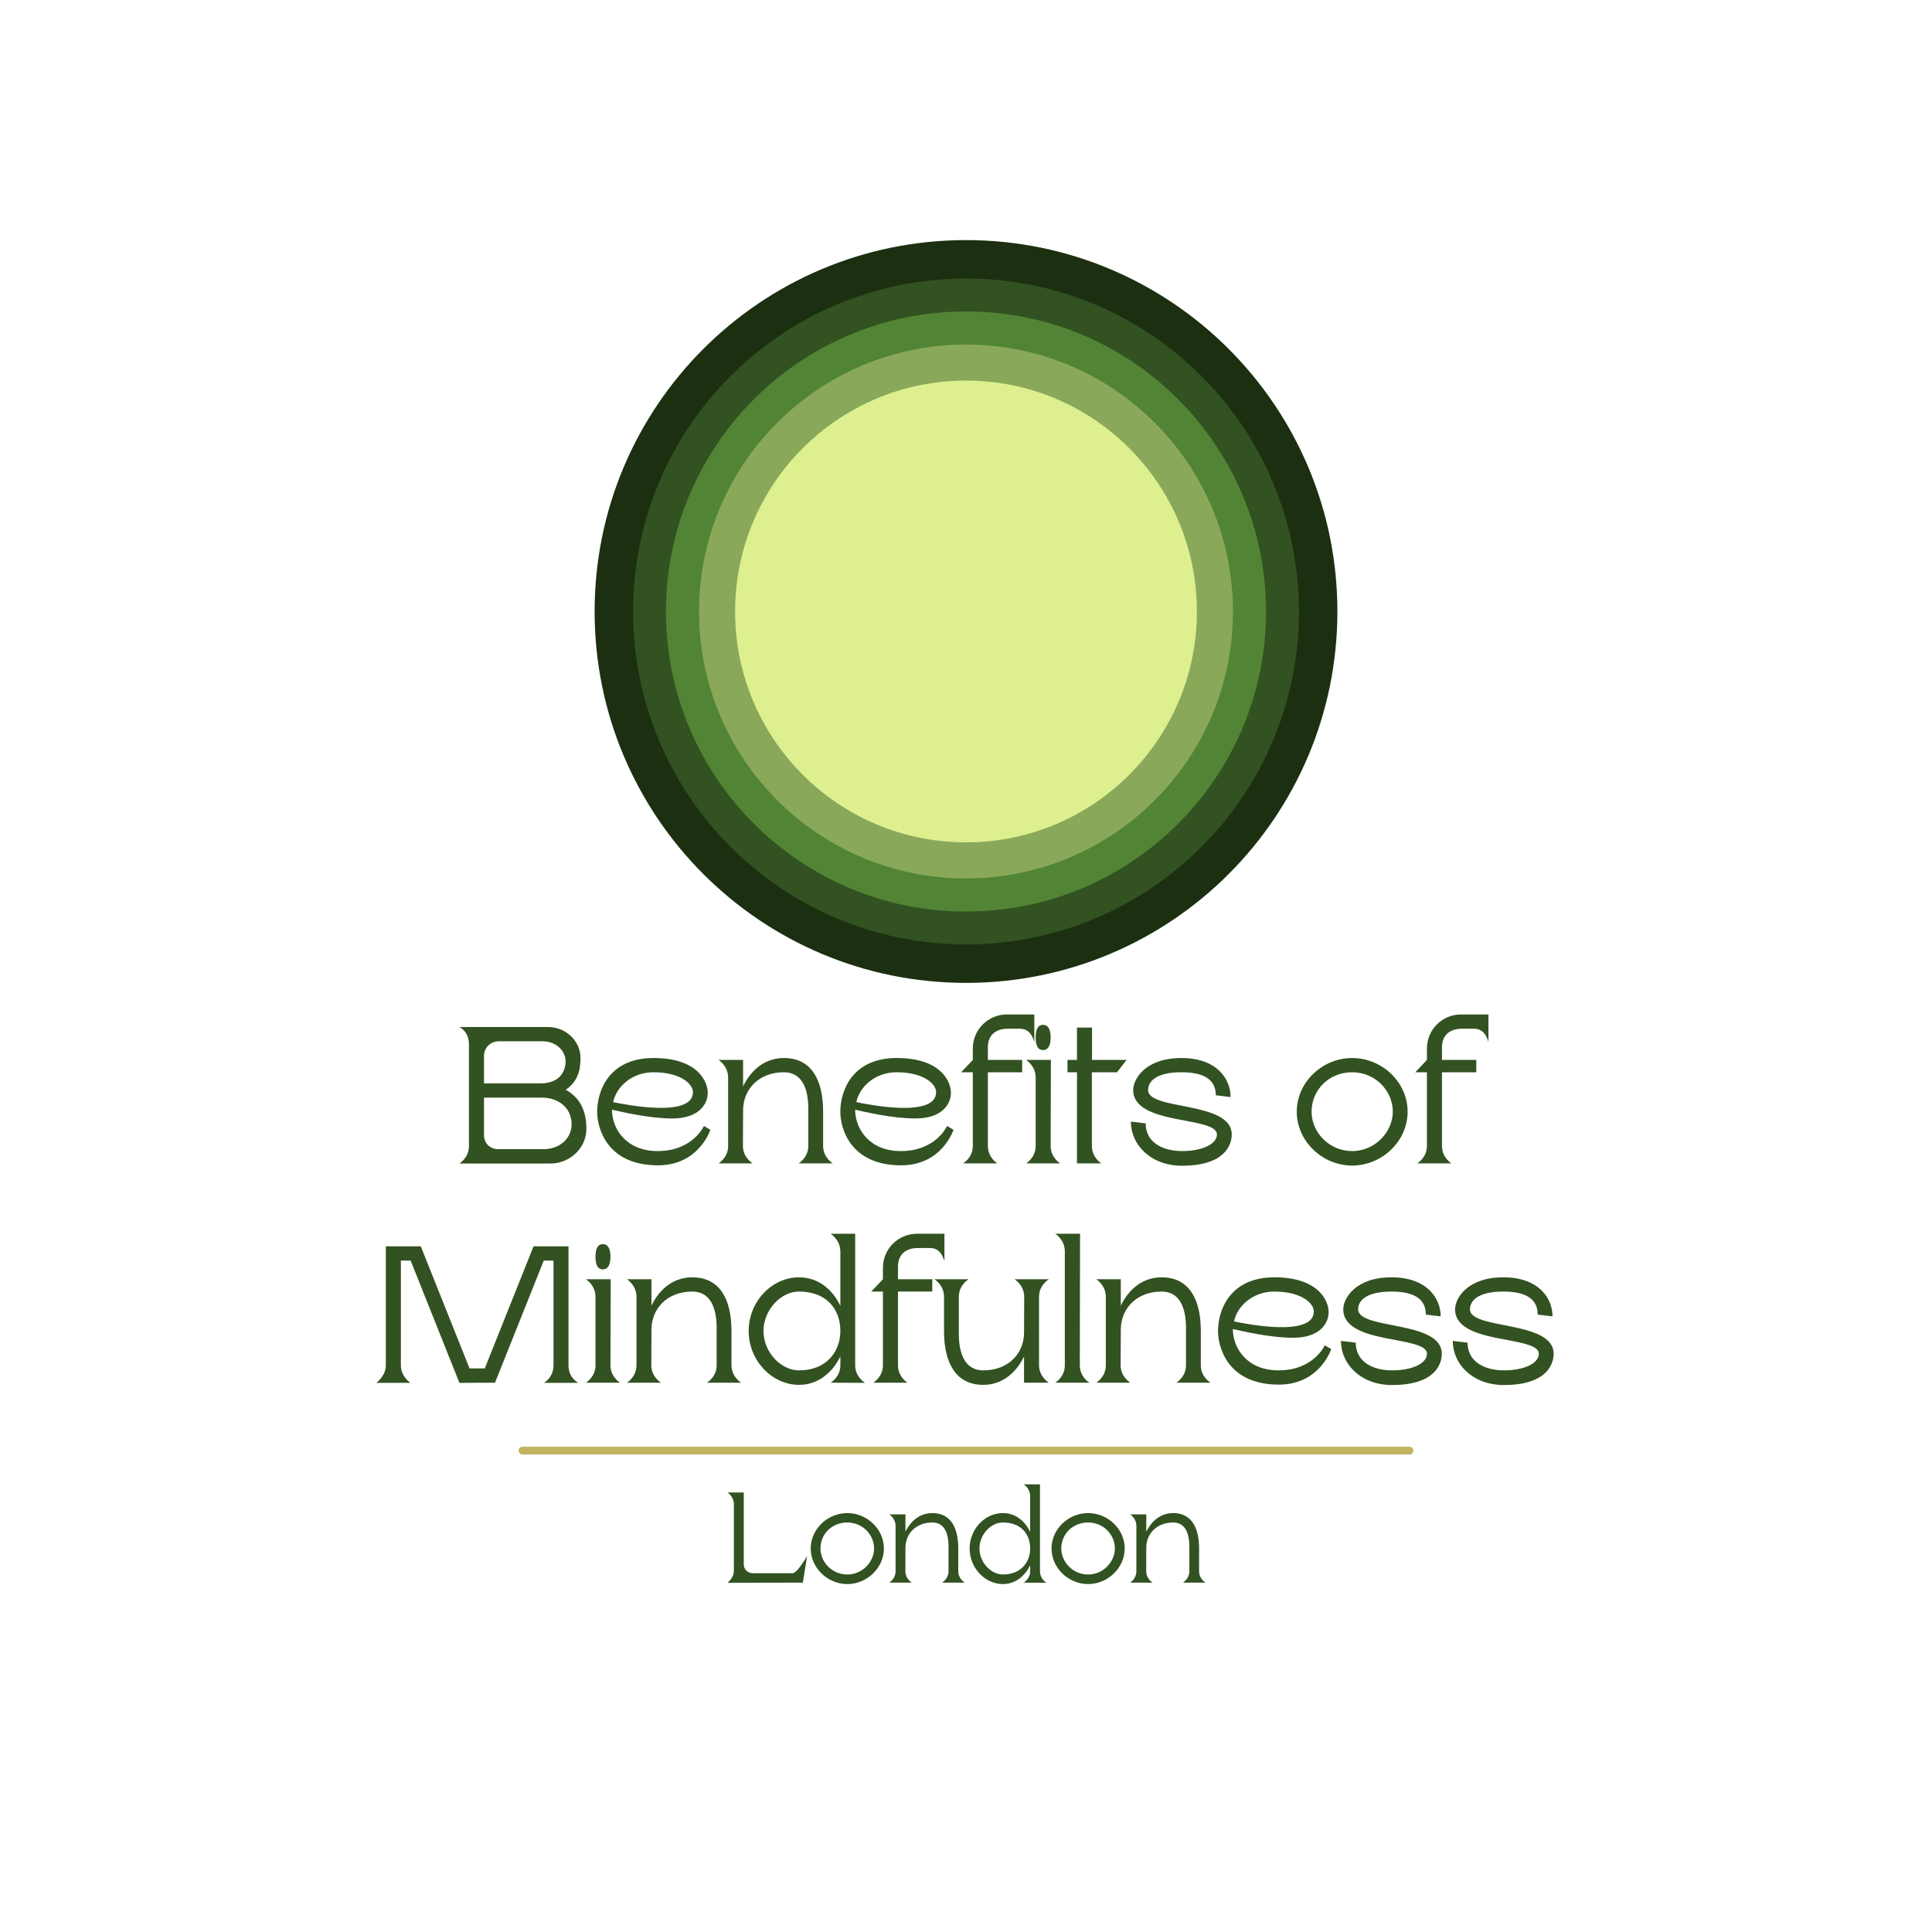 <svg xmlns="http://www.w3.org/2000/svg" xmlns:xlink="http://www.w3.org/1999/xlink" width="500" viewBox="0 0 375 375" height="500" preserveAspectRatio="xMidYMid meet"><defs><g></g><clipPath id="ec237e6710"><path d="M 115.414 46.602 L 259.586 46.602 L 259.586 190.777 L 115.414 190.777 Z M 115.414 46.602 " clip-rule="nonzero"></path></clipPath><clipPath id="0edeb97b8a"><path d="M 187.5 46.602 C 147.688 46.602 115.414 78.875 115.414 118.688 C 115.414 158.504 147.688 190.777 187.5 190.777 C 227.312 190.777 259.586 158.504 259.586 118.688 C 259.586 78.875 227.312 46.602 187.5 46.602 Z M 187.5 46.602 " clip-rule="nonzero"></path></clipPath><clipPath id="8462a692fa"><path d="M 122.883 54.07 L 252.117 54.07 L 252.117 183.305 L 122.883 183.305 Z M 122.883 54.07 " clip-rule="nonzero"></path></clipPath><clipPath id="aff2feef2e"><path d="M 187.5 54.07 C 151.812 54.07 122.883 83.004 122.883 118.688 C 122.883 154.375 151.812 183.305 187.5 183.305 C 223.188 183.305 252.117 154.375 252.117 118.688 C 252.117 83.004 223.188 54.07 187.5 54.07 Z M 187.5 54.07 " clip-rule="nonzero"></path></clipPath><clipPath id="91c928b1a8"><path d="M 129.262 60.449 L 245.738 60.449 L 245.738 176.93 L 129.262 176.93 Z M 129.262 60.449 " clip-rule="nonzero"></path></clipPath><clipPath id="babfedb128"><path d="M 187.5 60.449 C 155.336 60.449 129.262 86.523 129.262 118.688 C 129.262 150.855 155.336 176.93 187.5 176.93 C 219.664 176.93 245.738 150.855 245.738 118.688 C 245.738 86.523 219.664 60.449 187.5 60.449 Z M 187.5 60.449 " clip-rule="nonzero"></path></clipPath><clipPath id="926d36d65e"><path d="M 135.684 66.875 L 239.316 66.875 L 239.316 170.504 L 135.684 170.504 Z M 135.684 66.875 " clip-rule="nonzero"></path></clipPath><clipPath id="34823b7e8e"><path d="M 187.5 66.875 C 158.883 66.875 135.684 90.074 135.684 118.688 C 135.684 147.305 158.883 170.504 187.5 170.504 C 216.117 170.504 239.316 147.305 239.316 118.688 C 239.316 90.074 216.117 66.875 187.5 66.875 Z M 187.5 66.875 " clip-rule="nonzero"></path></clipPath><clipPath id="12bb7a8abd"><path d="M 142.684 73.871 L 232.316 73.871 L 232.316 163.504 L 142.684 163.504 Z M 142.684 73.871 " clip-rule="nonzero"></path></clipPath><clipPath id="70d4d71fe2"><path d="M 187.5 73.871 C 162.75 73.871 142.684 93.938 142.684 118.688 C 142.684 143.441 162.75 163.504 187.5 163.504 C 212.25 163.504 232.316 143.441 232.316 118.688 C 232.316 93.938 212.25 73.871 187.5 73.871 Z M 187.5 73.871 " clip-rule="nonzero"></path></clipPath></defs><path stroke-linecap="round" transform="matrix(0.75, 0, 0, 0.75, 100.664, 280.811)" fill="none" stroke-linejoin="miter" d="M 1 1.002 L 230.562 1.002 " stroke="#c1b462" stroke-width="2" stroke-opacity="1" stroke-miterlimit="4"></path><g fill="#325221" fill-opacity="1"><g transform="translate(87.989, 225.813)"><g><path d="M 21.812 -14.281 C 23.75 -15.609 24.688 -17.453 24.688 -20.422 C 24.688 -23.828 21.781 -26.469 18.375 -26.469 L 1.172 -26.469 C 1.172 -26.469 3.031 -25.672 3.031 -23.109 L 3.031 -3.375 C 3.031 -1.062 1.172 0.031 1.172 0.031 L 18.828 0.031 C 22.609 0.031 25.875 -2.984 25.828 -6.781 C 25.828 -10.297 24.469 -12.875 21.812 -14.281 Z M 17.312 -23.703 C 20.375 -23.703 22.719 -21.141 21.438 -18.031 C 20.719 -16.25 18.906 -15.531 17 -15.531 L 5.953 -15.531 L 5.953 -20.875 C 5.953 -22.453 7.234 -23.703 8.828 -23.703 Z M 17.609 -2.766 L 8.641 -2.766 C 7.156 -2.766 5.953 -3.938 5.953 -5.422 L 5.953 -12.766 L 17.188 -12.766 C 19.812 -12.766 22.188 -11.406 22.797 -8.906 C 23.672 -5.422 20.984 -2.766 17.609 -2.766 Z M 17.609 -2.766 "></path></g></g></g><g fill="#325221" fill-opacity="1"><g transform="translate(114.58, 225.813)"><g><path d="M 22.047 -7.266 C 22.047 -7.266 19.922 -2.391 13.062 -2.391 C 6.969 -2.391 4.203 -6.703 4.203 -10.422 C 5.719 -10.078 11.328 -8.719 15.906 -8.719 C 21.172 -8.719 22.797 -11.594 22.797 -13.703 C 22.797 -15.828 20.906 -20.453 12.266 -20.453 C 3.75 -20.453 1.328 -14.234 1.328 -10 C 1.328 -7 3.109 0.375 13.141 0.375 C 21.094 0.375 23.297 -6.516 23.297 -6.516 Z M 12.266 -17.688 C 17.5 -17.688 19.922 -15.422 19.922 -13.828 C 19.922 -8.719 6.484 -11.469 4.438 -11.891 C 5 -14.734 7.953 -17.688 12.266 -17.688 Z M 12.266 -17.688 "></path></g></g></g><g fill="#325221" fill-opacity="1"><g transform="translate(138.406, 225.813)"><g><path d="M 16.594 0 L 23.25 0 C 23.25 0 21.359 -1.094 21.359 -3.375 L 21.359 -10.219 C 21.328 -15.906 19.281 -20.453 13.75 -20.453 C 10.156 -20.453 7.422 -18.25 5.828 -14.953 L 5.828 -20.078 L 1.062 -20.078 C 1.062 -20.078 2.922 -18.938 2.922 -16.672 L 2.922 -3.375 C 2.922 -1.094 1.062 0 1.062 0 L 7.688 0 C 7.688 0 5.797 -1.094 5.797 -3.375 L 5.828 -10.297 C 5.828 -14.281 8.781 -17.688 13.75 -17.688 C 17.312 -17.688 18.484 -14.438 18.484 -10.609 L 18.484 -3.375 C 18.484 -1.094 16.594 0 16.594 0 Z M 16.594 0 "></path></g></g></g><g fill="#325221" fill-opacity="1"><g transform="translate(161.778, 225.813)"><g><path d="M 22.047 -7.266 C 22.047 -7.266 19.922 -2.391 13.062 -2.391 C 6.969 -2.391 4.203 -6.703 4.203 -10.422 C 5.719 -10.078 11.328 -8.719 15.906 -8.719 C 21.172 -8.719 22.797 -11.594 22.797 -13.703 C 22.797 -15.828 20.906 -20.453 12.266 -20.453 C 3.75 -20.453 1.328 -14.234 1.328 -10 C 1.328 -7 3.109 0.375 13.141 0.375 C 21.094 0.375 23.297 -6.516 23.297 -6.516 Z M 12.266 -17.688 C 17.5 -17.688 19.922 -15.422 19.922 -13.828 C 19.922 -8.719 6.484 -11.469 4.438 -11.891 C 5 -14.734 7.953 -17.688 12.266 -17.688 Z M 12.266 -17.688 "></path></g></g></g><g fill="#325221" fill-opacity="1"><g transform="translate(185.603, 225.813)"><g><path d="M 9.812 -28.906 C 6.172 -28.906 3.219 -25.938 3.219 -22.312 L 3.219 -20.078 L 0.953 -17.688 L 3.219 -17.688 L 3.219 -3.375 C 3.219 -1.094 1.328 0 1.328 0 L 7.984 0 C 7.984 0 6.141 -1.094 6.141 -3.375 L 6.141 -17.688 L 12.797 -17.688 L 12.797 -20.078 L 6.141 -20.078 L 6.141 -22.531 C 6.141 -24.922 7.688 -26.141 10.031 -26.141 L 12.344 -26.141 C 13.938 -26.141 14.703 -25.078 15.156 -23.594 L 15.156 -28.906 Z M 9.812 -28.906 "></path></g></g></g><g fill="#325221" fill-opacity="1"><g transform="translate(198.103, 225.813)"><g><path d="M 1.062 0 L 7.688 0 C 7.688 0 5.828 -1.094 5.828 -3.375 L 5.875 -20.078 L 1.062 -20.078 C 1.062 -20.078 2.922 -18.938 2.922 -16.672 L 2.922 -3.375 C 2.922 -1.094 1.062 0 1.062 0 Z M 4.359 -22 C 5.453 -22 5.828 -23.109 5.828 -24.422 C 5.828 -25.797 5.453 -26.891 4.359 -26.891 C 3.219 -26.891 2.922 -25.797 2.922 -24.422 C 2.922 -23.109 3.219 -22 4.359 -22 Z M 4.359 -22 "></path></g></g></g><g fill="#325221" fill-opacity="1"><g transform="translate(206.058, 225.813)"><g><path d="M 10.75 -17.688 L 12.609 -20.078 L 5.906 -20.078 L 5.906 -26.359 L 2.984 -26.359 L 2.984 -20.078 L 1.141 -20.078 L 1.141 -17.688 L 2.984 -17.688 L 2.984 0 L 7.719 0 C 7.719 0 5.875 -1.094 5.875 -3.375 L 5.875 -17.688 Z M 10.75 -17.688 "></path></g></g></g><g fill="#325221" fill-opacity="1"><g transform="translate(218.141, 225.813)"><g><path d="M 4.703 -14.234 C 4.703 -16.094 6.547 -17.688 11.172 -17.688 C 15.797 -17.688 17.844 -16.094 17.844 -13.219 L 20.719 -12.875 C 20.719 -16.406 18.031 -20.453 11.172 -20.453 C 4.203 -20.453 1.812 -16.406 1.812 -14.234 C 1.812 -7.266 18.062 -9.234 18.062 -5.609 C 18.062 -3.828 15.375 -2.391 11.281 -2.391 C 7.656 -2.391 4.234 -3.984 4.234 -7.766 L 1.359 -8.109 C 1.359 -3.641 5.188 0.453 11.281 0.453 C 19.656 0.453 20.938 -3.641 20.938 -5.609 C 20.938 -12.156 4.703 -10.219 4.703 -14.234 Z M 4.703 -14.234 "></path></g></g></g><g fill="#325221" fill-opacity="1"><g transform="translate(239.846, 225.813)"><g></g></g></g><g fill="#325221" fill-opacity="1"><g transform="translate(250.452, 225.813)"><g><path d="M 12 -20.453 C 6.25 -20.453 1.25 -15.797 1.25 -10.031 C 1.25 -4.281 6.25 0.422 12 0.422 C 17.766 0.422 22.766 -4.281 22.766 -10.031 C 22.766 -15.797 17.766 -20.453 12 -20.453 Z M 12 -2.391 C 7.469 -2.391 4.125 -6.094 4.125 -10.031 C 4.125 -14.234 7.469 -17.688 12 -17.688 C 16.547 -17.688 19.891 -14.047 19.891 -10.031 C 19.891 -6.219 16.547 -2.391 12 -2.391 Z M 12 -2.391 "></path></g></g></g><g fill="#325221" fill-opacity="1"><g transform="translate(273.748, 225.813)"><g><path d="M 9.812 -28.906 C 6.172 -28.906 3.219 -25.938 3.219 -22.312 L 3.219 -20.078 L 0.953 -17.688 L 3.219 -17.688 L 3.219 -3.375 C 3.219 -1.094 1.328 0 1.328 0 L 7.984 0 C 7.984 0 6.141 -1.094 6.141 -3.375 L 6.141 -17.688 L 12.797 -17.688 L 12.797 -20.078 L 6.141 -20.078 L 6.141 -22.531 C 6.141 -24.922 7.688 -26.141 10.031 -26.141 L 12.344 -26.141 C 13.938 -26.141 14.703 -25.078 15.156 -23.594 L 15.156 -28.906 Z M 9.812 -28.906 "></path></g></g></g><g fill="#325221" fill-opacity="1"><g transform="translate(71.906, 268.379)"><g><path d="M 33.672 0.031 L 40.344 0.031 C 40.344 0.031 38.438 -0.875 38.438 -3.375 L 38.438 -26.469 L 31.656 -26.469 L 22.188 -2.766 L 19.234 -2.766 L 9.766 -26.469 L 2.984 -26.469 L 2.984 -3.375 C 2.984 -1.281 1.141 0.031 1.141 0.031 L 7.766 0.031 C 7.766 0.031 5.906 -1.141 5.906 -3.375 L 5.906 -23.703 L 7.797 -23.703 L 17.266 0.031 L 24.172 0 L 33.641 -23.703 L 35.531 -23.703 L 35.531 -3.375 C 35.531 -0.984 33.672 0.031 33.672 0.031 Z M 33.672 0.031 "></path></g></g></g><g fill="#325221" fill-opacity="1"><g transform="translate(112.664, 268.379)"><g><path d="M 1.062 0 L 7.688 0 C 7.688 0 5.828 -1.094 5.828 -3.375 L 5.875 -20.078 L 1.062 -20.078 C 1.062 -20.078 2.922 -18.938 2.922 -16.672 L 2.922 -3.375 C 2.922 -1.094 1.062 0 1.062 0 Z M 4.359 -22 C 5.453 -22 5.828 -23.109 5.828 -24.422 C 5.828 -25.797 5.453 -26.891 4.359 -26.891 C 3.219 -26.891 2.922 -25.797 2.922 -24.422 C 2.922 -23.109 3.219 -22 4.359 -22 Z M 4.359 -22 "></path></g></g></g><g fill="#325221" fill-opacity="1"><g transform="translate(120.619, 268.379)"><g><path d="M 16.594 0 L 23.25 0 C 23.25 0 21.359 -1.094 21.359 -3.375 L 21.359 -10.219 C 21.328 -15.906 19.281 -20.453 13.75 -20.453 C 10.156 -20.453 7.422 -18.25 5.828 -14.953 L 5.828 -20.078 L 1.062 -20.078 C 1.062 -20.078 2.922 -18.938 2.922 -16.672 L 2.922 -3.375 C 2.922 -1.094 1.062 0 1.062 0 L 7.688 0 C 7.688 0 5.797 -1.094 5.797 -3.375 L 5.828 -10.297 C 5.828 -14.281 8.781 -17.688 13.75 -17.688 C 17.312 -17.688 18.484 -14.438 18.484 -10.609 L 18.484 -3.375 C 18.484 -1.094 16.594 0 16.594 0 Z M 16.594 0 "></path></g></g></g><g fill="#325221" fill-opacity="1"><g transform="translate(143.99, 268.379)"><g><path d="M 17.234 0 L 23.906 0.031 C 23.906 0.031 22 -1.094 22 -3.375 L 22 -28.906 L 17.234 -28.906 C 17.234 -28.906 19.094 -27.766 19.125 -25.484 C 19.125 -22.766 19.125 -18.781 19.125 -14.922 C 17.531 -18.219 14.734 -20.453 11.094 -20.453 C 5.875 -20.453 1.328 -15.797 1.328 -10.031 C 1.328 -4.281 5.875 0.422 11.094 0.422 C 14.734 0.422 17.531 -1.859 19.125 -5.109 C 19.125 -4.016 19.125 -3.375 19.125 -3.375 C 19.125 -1.094 17.234 0 17.234 0 Z M 11.094 -2.391 C 7.609 -2.391 4.203 -5.906 4.203 -10.031 C 4.203 -14.016 7.469 -17.688 11.094 -17.688 C 16.469 -17.688 19.125 -14.234 19.125 -10.031 C 19.125 -6.141 16.516 -2.391 11.094 -2.391 Z M 11.094 -2.391 "></path></g></g></g><g fill="#325221" fill-opacity="1"><g transform="translate(168.157, 268.379)"><g><path d="M 9.812 -28.906 C 6.172 -28.906 3.219 -25.938 3.219 -22.312 L 3.219 -20.078 L 0.953 -17.688 L 3.219 -17.688 L 3.219 -3.375 C 3.219 -1.094 1.328 0 1.328 0 L 7.984 0 C 7.984 0 6.141 -1.094 6.141 -3.375 L 6.141 -17.688 L 12.797 -17.688 L 12.797 -20.078 L 6.141 -20.078 L 6.141 -22.531 C 6.141 -24.922 7.688 -26.141 10.031 -26.141 L 12.344 -26.141 C 13.938 -26.141 14.703 -25.078 15.156 -23.594 L 15.156 -28.906 Z M 9.812 -28.906 "></path></g></g></g><g fill="#325221" fill-opacity="1"><g transform="translate(180.657, 268.379)"><g><path d="M 21.016 -3.406 L 21.016 -16.672 C 21.016 -18.969 22.922 -20.078 22.922 -20.078 L 16.25 -20.078 C 16.25 -20.078 18.141 -18.969 18.141 -16.672 L 18.109 -9.734 C 18.109 -5.75 15.156 -2.391 10.188 -2.391 C 6.625 -2.391 5.453 -5.641 5.453 -9.469 L 5.453 -16.672 C 5.453 -18.969 7.344 -20.078 7.344 -20.078 L 0.719 -20.078 C 0.719 -20.078 2.578 -18.969 2.578 -16.672 L 2.578 -9.844 C 2.609 -4.172 4.656 0.422 10.188 0.422 C 13.781 0.422 16.516 -1.812 18.109 -5.078 L 18.109 0 L 22.922 0 C 22.922 0 21.016 -1.141 21.016 -3.406 Z M 21.016 -3.406 "></path></g></g></g><g fill="#325221" fill-opacity="1"><g transform="translate(203.839, 268.379)"><g><path d="M 0.984 0 L 7.609 0 C 7.609 0 5.75 -1.094 5.75 -3.375 L 5.797 -28.906 L 0.984 -28.906 C 0.984 -28.906 2.844 -27.766 2.844 -25.484 L 2.844 -3.375 C 2.844 -1.094 0.984 0 0.984 0 Z M 0.984 0 "></path></g></g></g><g fill="#325221" fill-opacity="1"><g transform="translate(211.718, 268.379)"><g><path d="M 16.594 0 L 23.25 0 C 23.25 0 21.359 -1.094 21.359 -3.375 L 21.359 -10.219 C 21.328 -15.906 19.281 -20.453 13.75 -20.453 C 10.156 -20.453 7.422 -18.25 5.828 -14.953 L 5.828 -20.078 L 1.062 -20.078 C 1.062 -20.078 2.922 -18.938 2.922 -16.672 L 2.922 -3.375 C 2.922 -1.094 1.062 0 1.062 0 L 7.688 0 C 7.688 0 5.797 -1.094 5.797 -3.375 L 5.828 -10.297 C 5.828 -14.281 8.781 -17.688 13.75 -17.688 C 17.312 -17.688 18.484 -14.438 18.484 -10.609 L 18.484 -3.375 C 18.484 -1.094 16.594 0 16.594 0 Z M 16.594 0 "></path></g></g></g><g fill="#325221" fill-opacity="1"><g transform="translate(235.089, 268.379)"><g><path d="M 22.047 -7.266 C 22.047 -7.266 19.922 -2.391 13.062 -2.391 C 6.969 -2.391 4.203 -6.703 4.203 -10.422 C 5.719 -10.078 11.328 -8.719 15.906 -8.719 C 21.172 -8.719 22.797 -11.594 22.797 -13.703 C 22.797 -15.828 20.906 -20.453 12.266 -20.453 C 3.75 -20.453 1.328 -14.234 1.328 -10 C 1.328 -7 3.109 0.375 13.141 0.375 C 21.094 0.375 23.297 -6.516 23.297 -6.516 Z M 12.266 -17.688 C 17.5 -17.688 19.922 -15.422 19.922 -13.828 C 19.922 -8.719 6.484 -11.469 4.438 -11.891 C 5 -14.734 7.953 -17.688 12.266 -17.688 Z M 12.266 -17.688 "></path></g></g></g><g fill="#325221" fill-opacity="1"><g transform="translate(258.915, 268.379)"><g><path d="M 4.703 -14.234 C 4.703 -16.094 6.547 -17.688 11.172 -17.688 C 15.797 -17.688 17.844 -16.094 17.844 -13.219 L 20.719 -12.875 C 20.719 -16.406 18.031 -20.453 11.172 -20.453 C 4.203 -20.453 1.812 -16.406 1.812 -14.234 C 1.812 -7.266 18.062 -9.234 18.062 -5.609 C 18.062 -3.828 15.375 -2.391 11.281 -2.391 C 7.656 -2.391 4.234 -3.984 4.234 -7.766 L 1.359 -8.109 C 1.359 -3.641 5.188 0.453 11.281 0.453 C 19.656 0.453 20.938 -3.641 20.938 -5.609 C 20.938 -12.156 4.703 -10.219 4.703 -14.234 Z M 4.703 -14.234 "></path></g></g></g><g fill="#325221" fill-opacity="1"><g transform="translate(280.62, 268.379)"><g><path d="M 4.703 -14.234 C 4.703 -16.094 6.547 -17.688 11.172 -17.688 C 15.797 -17.688 17.844 -16.094 17.844 -13.219 L 20.719 -12.875 C 20.719 -16.406 18.031 -20.453 11.172 -20.453 C 4.203 -20.453 1.812 -16.406 1.812 -14.234 C 1.812 -7.266 18.062 -9.234 18.062 -5.609 C 18.062 -3.828 15.375 -2.391 11.281 -2.391 C 7.656 -2.391 4.234 -3.984 4.234 -7.766 L 1.359 -8.109 C 1.359 -3.641 5.188 0.453 11.281 0.453 C 19.656 0.453 20.938 -3.641 20.938 -5.609 C 20.938 -12.156 4.703 -10.219 4.703 -14.234 Z M 4.703 -14.234 "></path></g></g></g><g fill="#325221" fill-opacity="1"><g transform="translate(140.41, 307.186)"><g><path d="M 13.453 -1.828 L 5.672 -1.828 C 4.719 -1.828 3.953 -2.594 3.953 -3.547 L 3.953 -17.5 L 0.797 -17.5 C 0.797 -17.5 2.031 -16.719 2.031 -15.25 L 2.031 -2.219 C 2.031 -0.953 0.797 0.031 0.797 0.031 L 15.375 0 L 15.422 0 L 16.25 -5.156 C 16.25 -5.156 14.328 -1.828 13.453 -1.828 Z M 13.453 -1.828 "></path></g></g></g><g fill="#325221" fill-opacity="1"><g transform="translate(156.533, 307.186)"><g><path d="M 7.922 -13.5 C 4.125 -13.5 0.828 -10.422 0.828 -6.625 C 0.828 -2.828 4.125 0.281 7.922 0.281 C 11.719 0.281 15.031 -2.828 15.031 -6.625 C 15.031 -10.422 11.719 -13.5 7.922 -13.5 Z M 7.922 -1.578 C 4.922 -1.578 2.719 -4.031 2.719 -6.625 C 2.719 -9.406 4.922 -11.672 7.922 -11.672 C 10.922 -11.672 13.125 -9.281 13.125 -6.625 C 13.125 -4.094 10.922 -1.578 7.922 -1.578 Z M 7.922 -1.578 "></path></g></g></g><g fill="#325221" fill-opacity="1"><g transform="translate(171.905, 307.186)"><g><path d="M 10.953 0 L 15.344 0 C 15.344 0 14.094 -0.719 14.094 -2.219 L 14.094 -6.75 C 14.078 -10.5 12.719 -13.5 9.078 -13.5 C 6.703 -13.5 4.906 -12.047 3.844 -9.875 L 3.844 -13.25 L 0.703 -13.25 C 0.703 -13.25 1.922 -12.5 1.922 -11 L 1.922 -2.219 C 1.922 -0.719 0.703 0 0.703 0 L 5.078 0 C 5.078 0 3.828 -0.719 3.828 -2.219 L 3.844 -6.797 C 3.844 -9.422 5.797 -11.672 9.078 -11.672 C 11.422 -11.672 12.203 -9.531 12.203 -7 L 12.203 -2.219 C 12.203 -0.719 10.953 0 10.953 0 Z M 10.953 0 "></path></g></g></g><g fill="#325221" fill-opacity="1"><g transform="translate(187.328, 307.186)"><g><path d="M 11.375 0 L 15.781 0.031 C 15.781 0.031 14.531 -0.719 14.531 -2.219 L 14.531 -19.078 L 11.375 -19.078 C 11.375 -19.078 12.594 -18.328 12.625 -16.828 C 12.625 -15.031 12.625 -12.406 12.625 -9.844 C 11.578 -12.031 9.719 -13.5 7.328 -13.5 C 3.875 -13.5 0.875 -10.422 0.875 -6.625 C 0.875 -2.828 3.875 0.281 7.328 0.281 C 9.719 0.281 11.578 -1.219 12.625 -3.375 C 12.625 -2.656 12.625 -2.219 12.625 -2.219 C 12.625 -0.719 11.375 0 11.375 0 Z M 7.328 -1.578 C 5.031 -1.578 2.781 -3.906 2.781 -6.625 C 2.781 -9.25 4.922 -11.672 7.328 -11.672 C 10.875 -11.672 12.625 -9.406 12.625 -6.625 C 12.625 -4.047 10.906 -1.578 7.328 -1.578 Z M 7.328 -1.578 "></path></g></g></g><g fill="#325221" fill-opacity="1"><g transform="translate(203.275, 307.186)"><g><path d="M 7.922 -13.5 C 4.125 -13.5 0.828 -10.422 0.828 -6.625 C 0.828 -2.828 4.125 0.281 7.922 0.281 C 11.719 0.281 15.031 -2.828 15.031 -6.625 C 15.031 -10.422 11.719 -13.5 7.922 -13.5 Z M 7.922 -1.578 C 4.922 -1.578 2.719 -4.031 2.719 -6.625 C 2.719 -9.406 4.922 -11.672 7.922 -11.672 C 10.922 -11.672 13.125 -9.281 13.125 -6.625 C 13.125 -4.094 10.922 -1.578 7.922 -1.578 Z M 7.922 -1.578 "></path></g></g></g><g fill="#325221" fill-opacity="1"><g transform="translate(218.648, 307.186)"><g><path d="M 10.953 0 L 15.344 0 C 15.344 0 14.094 -0.719 14.094 -2.219 L 14.094 -6.75 C 14.078 -10.5 12.719 -13.5 9.078 -13.5 C 6.703 -13.5 4.906 -12.047 3.844 -9.875 L 3.844 -13.25 L 0.703 -13.25 C 0.703 -13.25 1.922 -12.5 1.922 -11 L 1.922 -2.219 C 1.922 -0.719 0.703 0 0.703 0 L 5.078 0 C 5.078 0 3.828 -0.719 3.828 -2.219 L 3.844 -6.797 C 3.844 -9.422 5.797 -11.672 9.078 -11.672 C 11.422 -11.672 12.203 -9.531 12.203 -7 L 12.203 -2.219 C 12.203 -0.719 10.953 0 10.953 0 Z M 10.953 0 "></path></g></g></g><g clip-path="url(#ec237e6710)"><g clip-path="url(#0edeb97b8a)"><path fill="#1c3011" d="M 115.414 46.602 L 259.586 46.602 L 259.586 190.777 L 115.414 190.777 Z M 115.414 46.602 " fill-opacity="1" fill-rule="nonzero"></path></g></g><g clip-path="url(#8462a692fa)"><g clip-path="url(#aff2feef2e)"><path fill="#325221" d="M 122.883 54.07 L 252.117 54.07 L 252.117 183.305 L 122.883 183.305 Z M 122.883 54.07 " fill-opacity="1" fill-rule="nonzero"></path></g></g><g clip-path="url(#91c928b1a8)"><g clip-path="url(#babfedb128)"><path fill="#528435" d="M 129.262 60.449 L 245.738 60.449 L 245.738 176.93 L 129.262 176.93 Z M 129.262 60.449 " fill-opacity="1" fill-rule="nonzero"></path></g></g><g clip-path="url(#926d36d65e)"><g clip-path="url(#34823b7e8e)"><path fill="#89a85a" d="M 135.684 66.875 L 239.316 66.875 L 239.316 170.504 L 135.684 170.504 Z M 135.684 66.875 " fill-opacity="1" fill-rule="nonzero"></path></g></g><g clip-path="url(#12bb7a8abd)"><g clip-path="url(#70d4d71fe2)"><path fill="#ddef8f" d="M 142.684 73.871 L 232.316 73.871 L 232.316 163.504 L 142.684 163.504 Z M 142.684 73.871 " fill-opacity="1" fill-rule="nonzero"></path></g></g></svg>